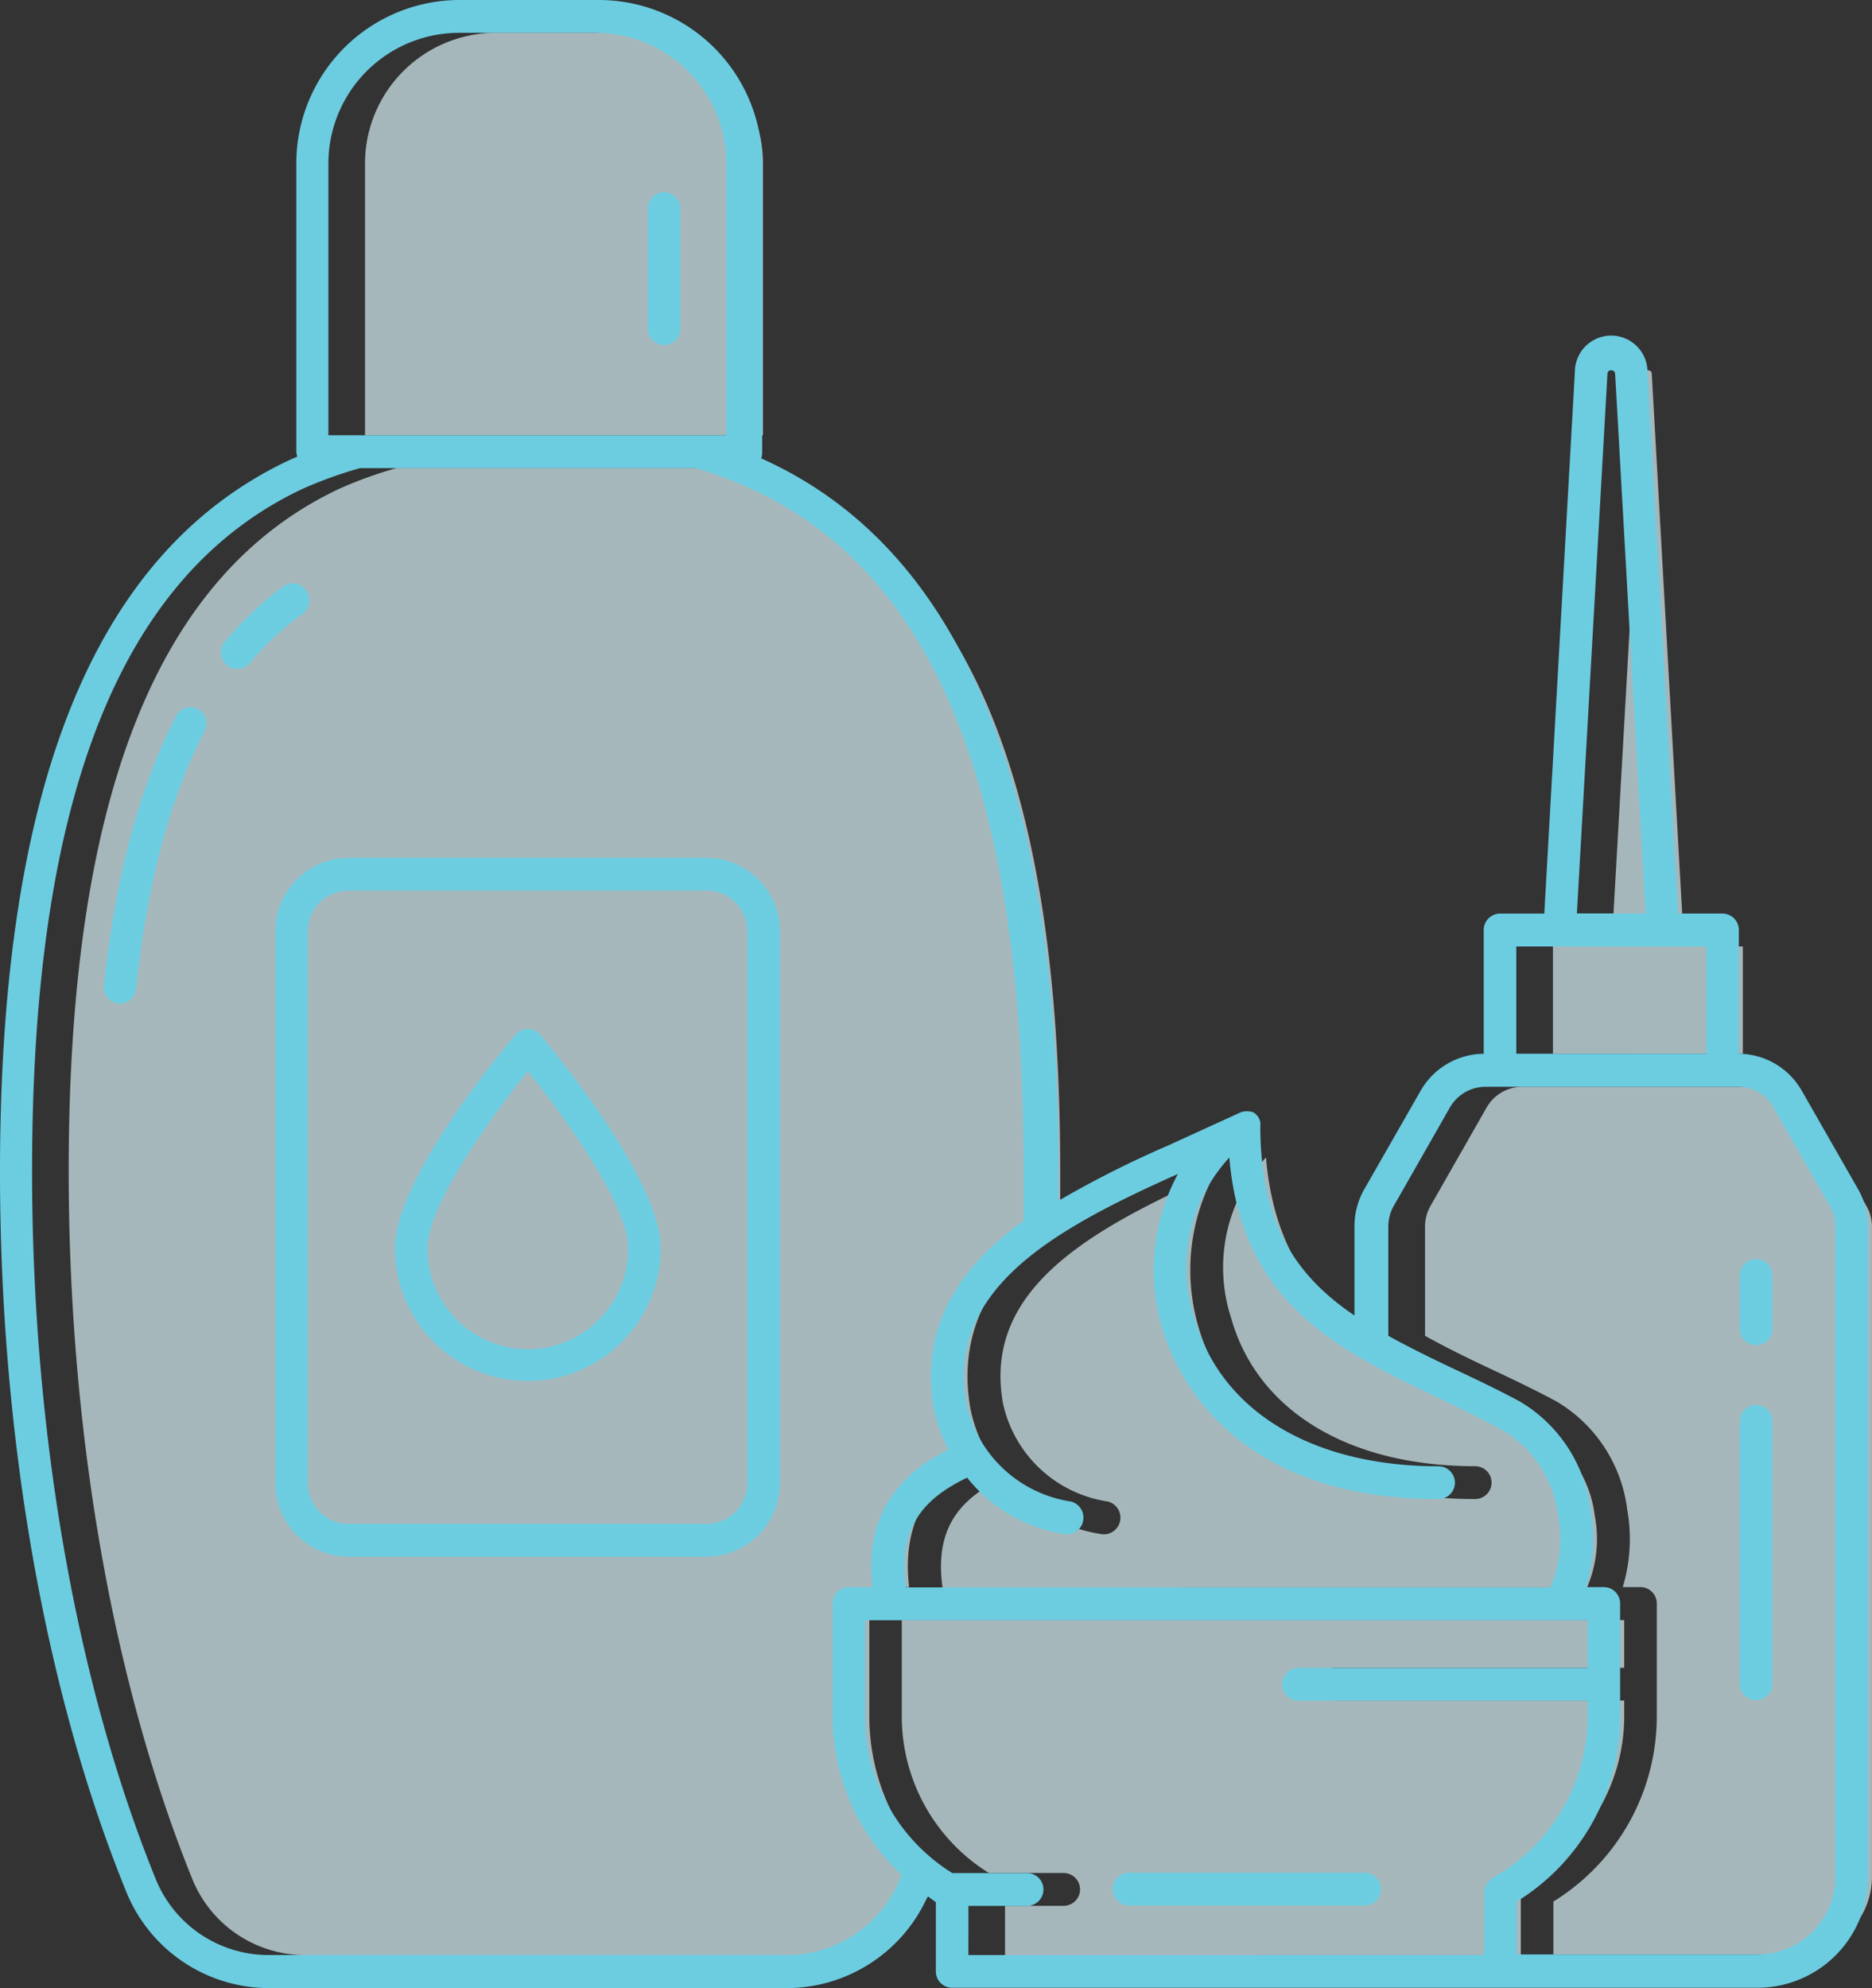 <svg xmlns="http://www.w3.org/2000/svg" width="112.243" height="119.207" viewBox="0 0 112.243 119.207"><rect x="0" y="0" width="112.243" height="119.207" fill="#333333" stroke="none"/><defs><style>.a{fill:#d7eff5;opacity:0.702;}.b{fill:#6ccde1;}</style></defs><g transform="translate(0 0)"><path class="a" d="M11.548,112.711C6.755,100.9,4.119,85.823,4.119,70.2c0-22.45,5.34-35.835,16.312-40.933a25.567,25.567,0,0,1,3.348-1.2H43.909C57.322,32.007,63.57,45.451,63.57,70.253v2.953c-3.612,2.579-6.267,6.141-5.389,11.23a8.847,8.847,0,0,0,.888,2.48c-2.1,1.053-5.154,3.2-4.559,8.248H53.1a.98.98,0,0,0-.976.984v6.781a12.99,12.99,0,0,0,4.168,9.517.692.692,0,0,0-.146.266,7.32,7.32,0,0,1-6.834,4.517H18.283A7.3,7.3,0,0,1,11.548,112.711Zm48.713,4.517v-2.953h3.514a.984.984,0,0,0,0-1.968H59.294a11.052,11.052,0,0,1-5.223-9.36v-5.8H97.386V100H80.058a.984.984,0,0,0,0,1.968H97.386v.984a11.1,11.1,0,0,1-5.691,9.635v.039a.986.986,0,0,0-.508.856v3.74Zm32.878-.039V114.02a13.054,13.054,0,0,0,6.2-11.092V96.147a.98.98,0,0,0-.976-.984H97.3a10.029,10.029,0,0,0,.264-4.665,8.783,8.783,0,0,0-4.237-6.466c-1.337-.719-2.684-1.358-3.983-1.968s-2.724-1.309-3.9-1.969V73.53a2.475,2.475,0,0,1,.332-1.23l3.368-5.905a2.466,2.466,0,0,1,2.128-1.23H106.5a2.457,2.457,0,0,1,2.04,1.22v.039l3.378,5.905a2.464,2.464,0,0,1,.322,1.23v38.955a4.656,4.656,0,0,1-4.637,4.675ZM56.512,95.182c-.547-3.937,1.464-5.5,3.671-6.584A9.246,9.246,0,0,0,66.128,92a1,1,0,0,0,.293-1.969,7.571,7.571,0,0,1-6.287-5.905c-1.21-6.85,5.271-10.423,12.691-13.74a12.147,12.147,0,0,0-.976,9.143c.683,2.431,3.9,10.354,16.6,10.354a.984.984,0,0,0,0-1.968c-7.6,0-13.091-3.336-14.643-8.927a9.743,9.743,0,0,1,2.1-9.586c.742,8.74,6.492,11.515,12.544,14.418,1.289.62,2.607,1.25,3.9,1.969a6.893,6.893,0,0,1,3.261,5.049,7.4,7.4,0,0,1-.449,4.34Zm36.6-32V56.749H104.5v6.437Zm3.631-8.405,1.835-32.39c0-.246.439-.246.459,0l1.825,32.39ZM21.886,26.1V9.842A7.842,7.842,0,0,1,29.7,1.969h8.239a7.842,7.842,0,0,1,7.809,7.874V26.1Z"/><path class="b" d="M7.585,113.469C2.694,101.471,0,86.128,0,70.253c0-23.3,5.74-37.272,17.455-42.714l.371-.158a.989.989,0,0,1-.059-.3V9.842A9.8,9.8,0,0,1,27.529,0h8.405A9.8,9.8,0,0,1,45.7,9.842V27.184a.989.989,0,0,1-.059.3c11.968,5.364,17.826,19.438,17.826,42.872v1.643a61.493,61.493,0,0,1,6.579-3.317l4.305-1.968a.966.966,0,0,1,.244-.069,1.035,1.035,0,0,1,.3,0h.078a.747.747,0,0,1,.273.118,1.132,1.132,0,0,1,.205.226.987.987,0,0,1,.117.315.206.206,0,0,1,0,.079.345.345,0,0,1,0,.108c-.01,5.994,2.245,9.084,5.643,11.387V73.53a4.494,4.494,0,0,1,.586-2.215l3.378-5.905a4.4,4.4,0,0,1,3.788-2.224V55.765a.98.98,0,0,1,.976-.984h2.655L94.428,22.3a2.177,2.177,0,1,1,4.354,0l1.835,32.479h2.665a.98.98,0,0,1,.976.984v7.421a4.387,4.387,0,0,1,3.778,2.224l3.378,5.905A4.5,4.5,0,0,1,112,73.53v39.014a6.627,6.627,0,0,1-6.589,6.644H57.088a.98.98,0,0,1-.976-.984v-4.153c-.166-.108-.322-.236-.488-.354a9.261,9.261,0,0,1-8.513,5.511H16.119A9.244,9.244,0,0,1,7.585,113.469Zm10.65-84.2C7.263,34.368,1.923,47.754,1.923,70.2c0,15.619,2.636,30.7,7.429,42.508a7.3,7.3,0,0,0,6.834,4.517H47.112a7.32,7.32,0,0,0,6.834-4.517.692.692,0,0,1,.146-.266,12.99,12.99,0,0,1-4.168-9.517V96.147a.98.98,0,0,1,.976-.984h1.415c-.6-5.049,2.46-7.195,4.559-8.248a8.847,8.847,0,0,1-.888-2.48c-.878-5.088,1.777-8.651,5.389-11.23V70.253c0-24.8-6.248-38.246-19.661-42.183H21.584A25.567,25.567,0,0,0,18.236,29.27Zm39.829,87.958H88.991v-3.74a.986.986,0,0,1,.508-.856v-.039a11.1,11.1,0,0,0,5.691-9.635v-.984H77.862a.984.984,0,0,1,0-1.968H95.19V97.151H51.876v5.8a11.052,11.052,0,0,0,5.223,9.36h4.481a.984.984,0,0,1,0,1.968H58.065ZM86.941,66.394,83.573,72.3a2.475,2.475,0,0,0-.332,1.23v6.565c1.181.659,2.606,1.358,3.9,1.969s2.645,1.25,3.983,1.968A8.783,8.783,0,0,1,95.365,90.5a10.028,10.028,0,0,1-.264,4.665h1.064a.98.98,0,0,1,.976.984v6.781a13.054,13.054,0,0,1-6.2,11.092v3.169h14.468a4.656,4.656,0,0,0,4.637-4.675V73.559a2.464,2.464,0,0,0-.322-1.23l-3.378-5.905v-.039a2.457,2.457,0,0,0-2.04-1.22H89.069A2.466,2.466,0,0,0,86.941,66.394ZM54.316,95.182H92.964a7.4,7.4,0,0,0,.449-4.34,6.893,6.893,0,0,0-3.261-5.049c-1.3-.718-2.616-1.348-3.9-1.969-6.052-2.9-11.8-5.679-12.544-14.418a9.743,9.743,0,0,0-2.1,9.586c1.552,5.59,7.038,8.927,14.643,8.927a.984.984,0,0,1,0,1.968c-12.691,0-15.912-7.923-16.6-10.354a12.147,12.147,0,0,1,.976-9.143c-7.419,3.317-13.9,6.89-12.691,13.74a7.571,7.571,0,0,0,6.287,5.905A1,1,0,0,1,63.932,92,9.246,9.246,0,0,1,57.987,88.6C55.78,89.681,53.769,91.245,54.316,95.182Zm36.6-32h11.392V56.749H90.914Zm5.467-40.8-1.835,32.39h4.12L96.84,22.391a.218.218,0,0,0-.237-.185A.2.2,0,0,0,96.381,22.391ZM19.69,9.842V26.1H43.548V9.842a7.842,7.842,0,0,0-7.809-7.874H27.5A7.842,7.842,0,0,0,19.69,9.842ZM67.7,114.256a.984.984,0,0,1,0-1.968H81.825a.984.984,0,0,1,0,1.968Zm36.616-13.288V85.22a.976.976,0,1,1,1.952,0v15.748a.976.976,0,1,1-1.952,0ZM20.9,93.342a4.411,4.411,0,0,1-4.393-4.419V55.854A4.411,4.411,0,0,1,20.9,51.435H42.377a4.411,4.411,0,0,1,4.383,4.419V88.923a4.411,4.411,0,0,1-4.383,4.419ZM18.46,55.854V88.933A2.44,2.44,0,0,0,20.9,91.373H42.377a2.441,2.441,0,0,0,2.431-2.451V55.854A2.441,2.441,0,0,0,42.377,53.4H20.891A2.441,2.441,0,0,0,18.46,55.854Zm5.223,18.985c0-4.173,6.482-11.919,7.224-12.794a.959.959,0,0,1,.107-.108.971.971,0,0,1,1.376.108c.742.905,7.224,8.651,7.224,12.794a7.966,7.966,0,1,1-15.932,0Zm1.953-.029a6.014,6.014,0,1,0,12.027,0c0-2.569-3.837-7.874-6.014-10.58C29.472,66.936,25.635,72.241,25.635,74.809Zm78.681,4.874V76.472a.976.976,0,1,1,1.952,0v3.211a.976.976,0,1,1-1.952,0ZM7.175,60.174H7.1a.982.982,0,0,1-.868-1.083c.693-6.535,2.148-11.968,4.325-16.161a.972.972,0,0,1,1.308-.413.988.988,0,0,1,.4,1.329c-2.07,3.966-3.446,9.173-4.11,15.452a.979.979,0,0,1-.97.876Zm7.048-20.068a.97.97,0,0,1-.625-.226l-.011-.01a.99.99,0,0,1-.106-1.388,20.27,20.27,0,0,1,3.495-3.317l0,0a.971.971,0,0,1,1.363.219c.015.019.029.038.043.058a.989.989,0,0,1-.248,1.369,17.84,17.84,0,0,0-3.163,2.953.973.973,0,0,1-.741.344Zm24.62-20.39V12.5a.976.976,0,1,1,1.952,0v7.216a.976.976,0,1,1-1.952,0Z"/></g></svg>